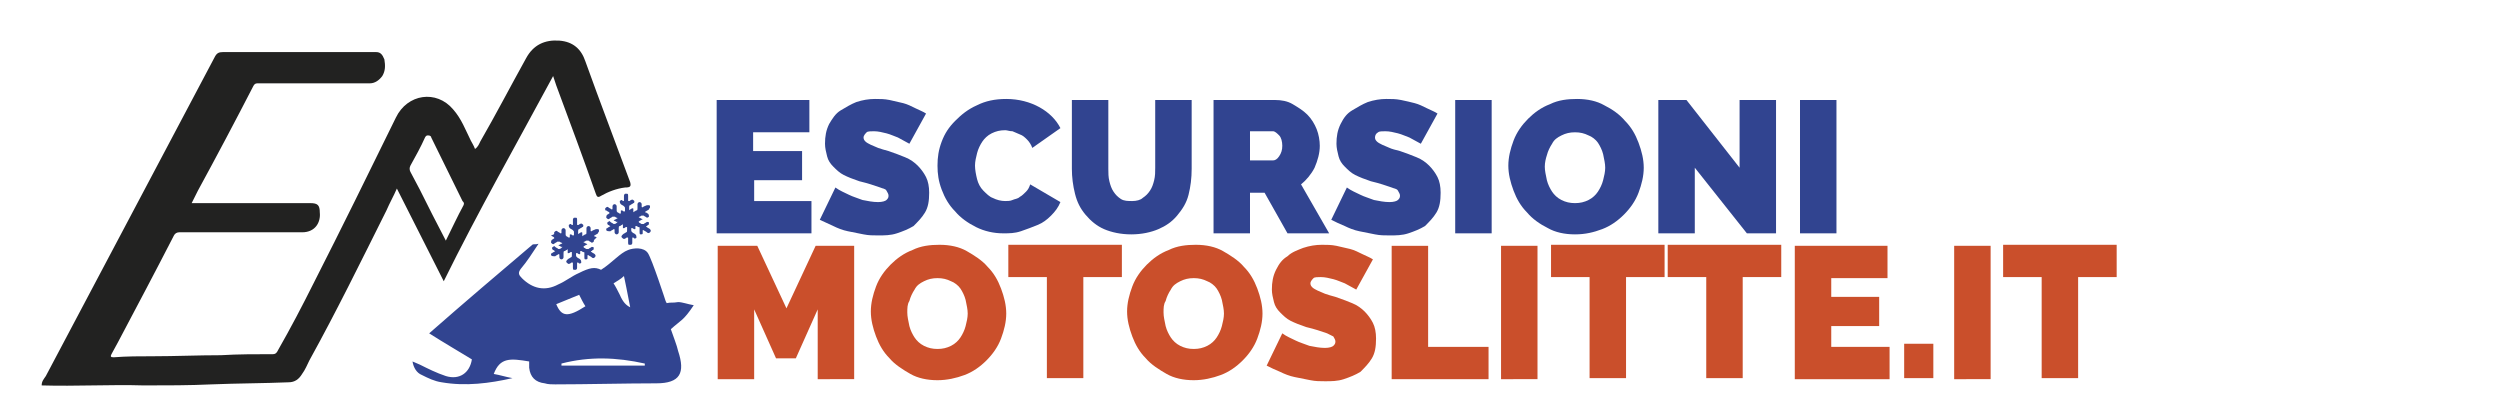 <?xml version="1.0" encoding="utf-8"?>
<!-- Generator: Adobe Illustrator 21.1.0, SVG Export Plug-In . SVG Version: 6.00 Build 0)  -->
<svg version="1.1" id="Livello_1" xmlns="http://www.w3.org/2000/svg" xmlns:xlink="http://www.w3.org/1999/xlink" x="0px" y="0px"
	 viewBox="0 0 240 40" style="enable-background:new 0 0 240 40;" xml:space="preserve">
<style type="text/css">
	.st0{fill:#314490;}
	.st1{display:none;fill:#3C4A95;}
	.st2{fill:#222221;}
	.st3{fill:none;}
	.st4{fill:#CA4F2B;}
</style>
<g id="Moto">
	<g>
		<path class="st0" d="M40.5,36c0.6,0.3,1.2,0.6,1.9,0.7c2.3,0.4,4.6,0.1,6.8-0.4c-0.6-0.1-1.2-0.3-1.8-0.4c0.6-1.6,1.6-1.5,3.4-1.2
			c0,0.2,0,0.4,0,0.6c0.1,0.9,0.6,1.4,1.5,1.5c0.3,0.1,0.7,0.1,1,0.1c2.9,0,6.8-0.1,9.7-0.1c2.3,0,2.8-1,2.1-3.1
			c-0.1-0.5-0.5-1.5-0.7-2.1c1-0.9,1.2-0.8,2.2-2.3c-0.6-0.1-1.1-0.3-1.5-0.3c-0.6,0.1-0.6,0-1.1,0.1l-0.1-0.2c0,0-1.3-4-1.7-4.6
			c-0.4-0.6-1.4-0.5-1.9-0.3c-0.8,0.3-1.5,1.2-2.6,1.9c-0.6-0.3-1.1-0.2-2.1,0.3c-0.7,0.3-1.3,0.8-2,1.1c-1.3,0.7-2.5,0.4-3.5-0.6
			c-0.3-0.3-0.4-0.5-0.1-0.9c0.6-0.7,1.1-1.5,1.7-2.4c-0.3,0.1-0.5,0-0.6,0.1c-3.3,2.8-6.6,5.6-9.9,8.5c1.4,0.9,2.8,1.7,4.1,2.5
			c-0.2,1.3-1.2,2-2.5,1.6c-0.9-0.3-1.7-0.7-2.5-1.1c-0.2-0.1-0.5-0.2-0.7-0.3C39.7,35.3,40,35.8,40.5,36z M59.9,26.5
			c0,0,0.4,1.9,0.6,3c-0.4-0.2-0.7-0.5-1-1.2c-0.2-0.4-0.4-0.8-0.6-1.1C59.2,27,59.6,26.8,59.9,26.5z M53.9,34.9
			c2.7-0.7,5.3-0.6,8,0c0,0.1,0,0.1,0,0.2c-2.7,0-5.4,0-8,0C53.9,35,53.9,34.9,53.9,34.9z M53.4,29.2c0.7-0.3,1.5-0.6,2.2-0.9
			c0.2,0.4,0.4,0.8,0.6,1.1C54.5,30.5,53.9,30.4,53.4,29.2z"/>
		<path class="st1" d="M55.1,25.3c-1.1,0-1.9-0.8-1.9-1.9c0-1.1,0.8-2,2-2c1,0,2,0.8,2,1.8C57.2,24.4,56.3,25.3,55.1,25.3z"/>
		<path class="st1" d="M60.1,23.2c-1.1,0-1.9-0.8-1.9-1.9c0-1.1,0.8-2,2-2c1,0,2,0.8,2,1.8C62.2,22.4,61.3,23.2,60.1,23.2z"/>
		<g>
			<path class="st0" d="M58.1,20.1c0,0,0-0.1,0-0.1c0,0,0,0,0,0c0.1-0.1,0.2-0.2,0.3-0.1c0.1,0.1,0.2,0.1,0.3,0.2
				c0.1,0,0.1,0,0.1-0.1c0-0.1,0-0.1,0-0.2c0-0.1,0.1-0.2,0.2-0.2c0.1,0,0.2,0.1,0.2,0.2c0,0.1,0,0.2,0,0.4c0,0.1,0,0.1,0.1,0.2
				c0.1,0,0.1,0.1,0.2,0.1c0.1,0,0.1,0,0.1,0c0-0.1,0-0.1,0-0.2c0-0.1,0-0.1,0.1-0.1c0.1,0,0.1,0.1,0.2,0.1c0.1,0,0.1,0,0.1-0.1
				c0-0.1,0-0.1,0-0.2c0-0.1,0-0.1-0.1-0.2c-0.1-0.1-0.2-0.1-0.3-0.2c-0.1-0.1-0.1-0.2-0.1-0.3c0.1-0.1,0.2-0.1,0.2-0.1
				c0,0,0.1,0.1,0.1,0.1c0.1,0,0.1,0,0.1-0.1c0-0.1,0-0.3,0-0.4c0-0.1,0-0.1,0.1-0.2c0,0,0,0,0.1,0c0,0,0,0,0.1,0c0,0,0,0,0,0
				c0.1,0,0.1,0.1,0.1,0.2c0,0.1,0,0.2,0,0.4c0,0.1,0,0.1,0.1,0.1c0.1,0,0.1-0.1,0.2-0.1c0.1-0.1,0.2,0,0.3,0.1c0,0.1,0,0.2-0.1,0.2
				c-0.1,0.1-0.2,0.1-0.3,0.2c-0.1,0-0.1,0.1-0.1,0.2c0,0.1,0,0.1,0,0.2c0,0.1,0,0.1,0.1,0c0.1,0,0.1-0.1,0.2-0.1
				c0.1,0,0.1,0,0.1,0.1c0,0.1,0,0.2,0,0.2c0,0.1,0,0.1,0.1,0c0.1,0,0.1-0.1,0.2-0.1c0.1,0,0.1-0.1,0.1-0.2c0-0.1,0-0.3,0-0.4
				c0-0.1,0.1-0.2,0.2-0.2c0.1,0,0.2,0.1,0.2,0.2c0,0.1,0,0.1,0,0.2c0,0.1,0,0.1,0.1,0.1c0.1-0.1,0.2-0.1,0.4-0.2c0.1,0,0.1,0,0.2,0
				c0.1,0,0.1,0.1,0.1,0.1c0,0,0,0.1,0,0.1c0,0.1-0.1,0.1-0.1,0.2c-0.1,0.1-0.2,0.1-0.3,0.2c-0.1,0-0.1,0.1,0,0.1
				c0.1,0,0.1,0.1,0.2,0.1c0.1,0.1,0.1,0.2,0.1,0.3c-0.1,0.1-0.2,0.1-0.2,0.1c-0.1-0.1-0.2-0.1-0.3-0.2c-0.1,0-0.1,0-0.2,0
				c-0.1,0-0.1,0.1-0.2,0.1c-0.1,0-0.1,0.1,0,0.1c0.1,0,0.1,0.1,0.2,0.1c0.1,0,0.1,0.1,0,0.1c-0.1,0-0.1,0.1-0.2,0.1
				c0,0,0,0-0.1,0.1c0,0,0,0,0.1,0.1c0.1,0,0.1,0.1,0.2,0.1c0.1,0,0.1,0,0.2,0c0.1-0.1,0.2-0.1,0.3-0.2c0,0,0,0,0,0
				c0.1,0,0.2,0,0.2,0.1c0,0.1,0,0.2-0.1,0.2c0,0-0.1,0.1-0.1,0.1c-0.1,0-0.1,0.1,0,0.1c0.1,0.1,0.2,0.1,0.3,0.2
				c0.1,0.1,0.1,0.2,0,0.3c-0.1,0.1-0.2,0.1-0.3,0c-0.1-0.1-0.2-0.1-0.3-0.2c0,0-0.1,0-0.1,0c0,0.1,0,0.1,0,0.2c0,0,0,0,0,0.1
				c0,0.1-0.1,0.1-0.2,0.1c-0.1,0-0.1-0.1-0.1-0.2c0-0.1,0-0.3,0-0.4c0-0.1,0-0.1-0.1-0.1c-0.1,0-0.1-0.1-0.2-0.1
				c-0.1,0-0.1,0-0.1,0c0,0.1,0,0.1,0,0.2c0,0.1,0,0.1-0.1,0.1c-0.1,0-0.1-0.1-0.2-0.1c-0.1,0-0.1,0-0.1,0c0,0.1,0,0.1,0,0.2
				c0,0.1,0,0.1,0.1,0.2c0.1,0.1,0.2,0.1,0.3,0.2c0.1,0.1,0.1,0.2,0.1,0.3c0,0.1-0.2,0.1-0.2,0.1c0,0-0.1-0.1-0.1-0.1
				c-0.1,0-0.1,0-0.1,0.1c0,0.1,0,0.3,0,0.4c0,0.1,0,0.1-0.1,0.2c0,0,0,0-0.1,0c0,0,0,0-0.1,0c0,0,0,0,0,0c-0.1,0-0.1-0.1-0.1-0.2
				c0-0.1,0-0.3,0-0.4c0-0.1,0-0.1-0.1-0.1c-0.1,0-0.1,0.1-0.2,0.1c-0.1,0.1-0.2,0-0.3-0.1c-0.1-0.1,0-0.2,0.1-0.3
				c0.1-0.1,0.2-0.1,0.3-0.2c0.1,0,0.1-0.1,0.1-0.2c0-0.1,0-0.1,0-0.2c0,0,0,0,0-0.1c0,0,0,0-0.1,0c-0.1,0-0.1,0.1-0.2,0.1
				c0,0,0,0-0.1,0c0,0,0,0,0-0.1c0-0.1,0-0.1,0-0.2c0-0.1,0-0.1-0.1,0c-0.1,0-0.1,0.1-0.2,0.1c-0.1,0-0.1,0.1-0.1,0.2
				c0,0.1,0,0.2,0,0.4c0,0.1-0.1,0.2-0.2,0.2c-0.1,0-0.2-0.1-0.2-0.2c0-0.1,0-0.1,0-0.2c0-0.1,0-0.1-0.1-0.1
				c-0.1,0.1-0.2,0.1-0.3,0.2c0,0,0,0-0.1,0c-0.1,0-0.2,0-0.3-0.1c0,0,0-0.1,0-0.1c0-0.1,0.1-0.1,0.1-0.1c0.1-0.1,0.2-0.1,0.3-0.2
				c0,0,0,0,0,0c0,0,0,0,0,0c-0.1,0-0.1-0.1-0.2-0.1c0,0-0.1-0.1-0.1-0.1c0-0.1,0-0.2,0.1-0.2c0.1-0.1,0.1-0.1,0.2,0
				c0.1,0.1,0.2,0.1,0.3,0.2c0,0,0.1,0,0.1,0c0.1,0,0.2-0.1,0.3-0.2c0,0,0,0-0.1,0c-0.1,0-0.1-0.1-0.2-0.1c-0.1,0-0.1-0.1,0-0.1
				c0.1,0,0.1-0.1,0.2-0.1c0.1,0,0.1-0.1,0-0.1c-0.1,0-0.1-0.1-0.2-0.1c-0.1,0-0.1,0-0.2,0c-0.1,0.1-0.2,0.1-0.3,0.2
				c-0.1,0.1-0.2,0-0.3-0.1c0-0.1,0-0.2,0.1-0.3c0.1,0,0.1-0.1,0.2-0.1c0,0,0,0,0,0c0,0,0,0,0-0.1c-0.1-0.1-0.2-0.1-0.3-0.2
				C58.1,20.2,58.1,20.2,58.1,20.1z"/>
		</g>
		<g>
			<path class="st0" d="M53.2,22.4c0,0,0-0.1,0-0.1c0,0,0,0,0,0c0.1-0.1,0.2-0.2,0.3-0.1c0.1,0.1,0.2,0.1,0.3,0.2
				c0.1,0,0.1,0,0.1-0.1c0-0.1,0-0.1,0-0.2c0-0.1,0.1-0.2,0.2-0.2c0.1,0,0.2,0.1,0.2,0.2c0,0.1,0,0.2,0,0.4c0,0.1,0,0.1,0.1,0.2
				c0.1,0,0.1,0.1,0.2,0.1c0.1,0,0.1,0,0.1,0c0-0.1,0-0.1,0-0.2c0-0.1,0-0.1,0.1-0.1c0.1,0,0.1,0.1,0.2,0.1c0.1,0,0.1,0,0.1-0.1
				c0-0.1,0-0.1,0-0.2c0-0.1,0-0.1-0.1-0.2c-0.1-0.1-0.2-0.1-0.3-0.2c-0.1-0.1-0.1-0.2-0.1-0.3c0.1-0.1,0.2-0.1,0.2-0.1
				c0,0,0.1,0.1,0.1,0.1c0.1,0,0.1,0,0.1-0.1c0-0.1,0-0.3,0-0.4c0-0.1,0-0.1,0.1-0.2c0,0,0,0,0.1,0c0,0,0,0,0.1,0c0,0,0,0,0,0
				c0.1,0,0.1,0.1,0.1,0.2c0,0.1,0,0.2,0,0.4c0,0.1,0,0.1,0.1,0.1c0.1,0,0.1-0.1,0.2-0.1c0.1-0.1,0.2,0,0.3,0.1c0,0.1,0,0.2-0.1,0.2
				c-0.1,0.1-0.2,0.1-0.3,0.2c-0.1,0-0.1,0.1-0.1,0.2c0,0.1,0,0.1,0,0.2c0,0.1,0,0.1,0.1,0c0.1,0,0.1-0.1,0.2-0.1
				c0.1,0,0.1,0,0.1,0.1c0,0.1,0,0.2,0,0.2c0,0.1,0,0.1,0.1,0c0.1,0,0.1-0.1,0.2-0.1c0.1,0,0.1-0.1,0.1-0.2c0-0.1,0-0.3,0-0.4
				c0-0.1,0.1-0.2,0.2-0.2c0.1,0,0.2,0.1,0.2,0.2c0,0.1,0,0.1,0,0.2c0,0.1,0,0.1,0.1,0.1c0.1-0.1,0.2-0.1,0.4-0.2c0.1,0,0.1,0,0.2,0
				c0.1,0,0.1,0.1,0.1,0.1c0,0,0,0.1,0,0.1c0,0.1-0.1,0.1-0.1,0.2c-0.1,0.1-0.2,0.1-0.3,0.2c-0.1,0-0.1,0.1,0,0.1
				c0.1,0,0.1,0.1,0.2,0.1C57,23,57,23.1,57,23.2c-0.1,0.1-0.2,0.1-0.2,0.1c-0.1-0.1-0.2-0.1-0.3-0.2c-0.1,0-0.1,0-0.2,0
				c-0.1,0-0.1,0.1-0.2,0.1c-0.1,0-0.1,0.1,0,0.1c0.1,0,0.1,0.1,0.2,0.1c0.1,0,0.1,0.1,0,0.1c-0.1,0-0.1,0.1-0.2,0.1
				c0,0,0,0-0.1,0.1c0,0,0,0,0.1,0.1c0.1,0,0.1,0.1,0.2,0.1c0.1,0,0.1,0,0.2,0c0.1-0.1,0.2-0.1,0.3-0.2c0,0,0,0,0,0
				c0.1,0,0.2,0,0.2,0.1c0,0.1,0,0.2-0.1,0.2c0,0-0.1,0.1-0.1,0.1c-0.1,0-0.1,0.1,0,0.1c0.1,0.1,0.2,0.1,0.3,0.2
				c0.1,0.1,0.1,0.2,0,0.3c-0.1,0.1-0.2,0.1-0.3,0c-0.1-0.1-0.2-0.1-0.3-0.2c0,0-0.1,0-0.1,0c0,0.1,0,0.1,0,0.2c0,0,0,0,0,0.1
				c0,0.1-0.1,0.1-0.2,0.1c-0.1,0-0.1-0.1-0.1-0.2c0-0.1,0-0.3,0-0.4c0-0.1,0-0.1-0.1-0.1c-0.1,0-0.1-0.1-0.2-0.1
				c-0.1,0-0.1,0-0.1,0c0,0.1,0,0.1,0,0.2c0,0.1,0,0.1-0.1,0.1c-0.1,0-0.1-0.1-0.2-0.1c-0.1,0-0.1,0-0.1,0c0,0.1,0,0.1,0,0.2
				c0,0.1,0,0.1,0.1,0.2c0.1,0.1,0.2,0.1,0.3,0.2c0.1,0.1,0.1,0.2,0.1,0.3c0,0.1-0.2,0.1-0.2,0.1c0,0-0.1-0.1-0.1-0.1
				c-0.1,0-0.1,0-0.1,0.1c0,0.1,0,0.3,0,0.4c0,0.1,0,0.1-0.1,0.2c0,0,0,0-0.1,0c0,0,0,0-0.1,0c0,0,0,0,0,0c-0.1,0-0.1-0.1-0.1-0.2
				c0-0.1,0-0.3,0-0.4c0-0.1,0-0.1-0.1-0.1c-0.1,0-0.1,0.1-0.2,0.1c-0.1,0.1-0.2,0-0.3-0.1c-0.1-0.1,0-0.2,0.1-0.3
				c0.1-0.1,0.2-0.1,0.3-0.2c0.1,0,0.1-0.1,0.1-0.2c0-0.1,0-0.1,0-0.2c0,0,0,0,0-0.1c0,0,0,0-0.1,0c-0.1,0-0.1,0.1-0.2,0.1
				c0,0,0,0-0.1,0c0,0,0,0,0-0.1c0-0.1,0-0.1,0-0.2c0-0.1,0-0.1-0.1,0c-0.1,0-0.1,0.1-0.2,0.1c-0.1,0-0.1,0.1-0.1,0.2
				c0,0.1,0,0.2,0,0.4c0,0.1-0.1,0.2-0.2,0.2c-0.1,0-0.2-0.1-0.2-0.2c0-0.1,0-0.1,0-0.2c0-0.1,0-0.1-0.1-0.1
				c-0.1,0.1-0.2,0.1-0.3,0.2c0,0,0,0-0.1,0c-0.1,0-0.2,0-0.3-0.1c0,0,0-0.1,0-0.1c0-0.1,0.1-0.1,0.1-0.1c0.1-0.1,0.2-0.1,0.3-0.2
				c0,0,0,0,0,0c0,0,0,0,0,0c-0.1,0-0.1-0.1-0.2-0.1c0,0-0.1-0.1-0.1-0.1c0-0.1,0-0.2,0.1-0.2c0.1-0.1,0.1-0.1,0.2,0
				c0.1,0.1,0.2,0.1,0.3,0.2c0,0,0.1,0,0.1,0c0.1,0,0.2-0.1,0.3-0.2c0,0,0,0-0.1,0c-0.1,0-0.1-0.1-0.2-0.1c-0.1,0-0.1-0.1,0-0.1
				c0.1,0,0.1-0.1,0.2-0.1c0.1,0,0.1-0.1,0-0.1c-0.1,0-0.1-0.1-0.2-0.1c-0.1,0-0.1,0-0.2,0c-0.1,0.1-0.2,0.1-0.3,0.2
				c-0.1,0.1-0.2,0-0.3-0.1c0-0.1,0-0.2,0.1-0.3c0.1,0,0.1-0.1,0.2-0.1c0,0,0,0,0,0c0,0,0,0,0-0.1c-0.1-0.1-0.2-0.1-0.3-0.2
				C53.2,22.5,53.2,22.5,53.2,22.4z"/>
		</g>
	</g>
	<path class="st2" d="M60.5,17.5c-1.4-3.8-2.9-7.7-4.3-11.6c-0.4-1.2-1.2-1.9-2.5-2c-1.4-0.1-2.5,0.4-3.2,1.7
		c-1.5,2.7-2.9,5.4-4.4,8c-0.1,0.2-0.2,0.5-0.5,0.7c-0.1-0.3-0.3-0.6-0.4-0.8c-0.5-1-0.9-2.1-1.7-3C41.9,8.6,39.1,9,38,11.3
		c-2.6,5.3-5.2,10.6-7.9,15.9c-1.1,2.2-2.2,4.3-3.4,6.4c-0.1,0.2-0.2,0.4-0.5,0.4c-1.7,0-3.3,0-5,0.1c-2.2,0-4.4,0.1-6.5,0.1
		c-1.3,0-2.5,0-3.8,0.1c-0.3,0-0.3-0.1-0.2-0.3c0.2-0.4,0.4-0.7,0.6-1.1c1.8-3.4,3.6-6.8,5.4-10.3c0.1-0.2,0.3-0.3,0.5-0.3
		c1,0,2.1,0,3.1,0c2.9,0,5.8,0,8.7,0c1.3,0,1.8-1,1.7-1.9c0-0.7-0.2-0.9-0.9-0.9c-3.8,0-7.6,0-11.4,0c0.2-0.4,0.4-0.8,0.6-1.2
		c1.8-3.3,3.6-6.7,5.3-10c0.1-0.2,0.2-0.3,0.4-0.3c1.2,0,2.3,0,3.5,0c2.4,0,4.9,0,7.3,0c0.5,0,0.9-0.3,1.2-0.7
		c0.3-0.5,0.3-1,0.2-1.6C36.7,5.2,36.5,5,36.1,5c-4.9,0-9.8,0-14.7,0c-0.4,0-0.6,0.1-0.8,0.5C15.2,15.7,9.8,25.9,4.4,36.1
		C4.2,36.4,4,36.6,4,37c3.3,0.1,6.6-0.1,9.8,0c2.2,0,4.4,0,6.5-0.1c2.5-0.1,5-0.1,7.4-0.2c0.6,0,1-0.3,1.3-0.8
		c0.3-0.4,0.5-0.9,0.7-1.3c2.6-4.7,5-9.6,7.4-14.4c0.3-0.7,0.7-1.4,1-2.1c1.5,3,3,5.9,4.5,8.9c3.3-6.7,7-13.2,10.5-19.7
		c0.1,0.3,0.2,0.6,0.3,0.9c1.3,3.5,2.6,7,3.8,10.4c0.1,0.3,0.2,0.4,0.5,0.2c0.7-0.4,1.5-0.7,2.3-0.8C60.5,18,60.6,17.9,60.5,17.5z
		 M44.5,19.7c-0.6,1.1-1.1,2.2-1.7,3.4c-0.9-1.7-1.7-3.3-2.5-4.9c-0.3-0.6-0.6-1.1-0.9-1.7c-0.1-0.2-0.1-0.4,0-0.6
		c0.5-0.9,1-1.8,1.4-2.7c0.1-0.2,0.2-0.2,0.3-0.2c0.2,0,0.3,0.1,0.3,0.2c1,2,2,4.1,3,6.1C44.5,19.4,44.6,19.5,44.5,19.7z"/>
</g>
<g>
	<rect x="67.7" y="9.2" class="st3" width="137.3" height="29.1"/>
	<path class="st0" d="M77.9,19.3v3.1h-9.1V9.6h8.9v3.1h-5.4v1.8H77v2.8h-4.6v2H77.9z"/>
	<path class="st0" d="M87.3,13.8c-0.4-0.2-0.7-0.4-1.1-0.6c-0.3-0.1-0.7-0.3-1.1-0.4s-0.8-0.2-1.2-0.2c-0.3,0-0.6,0-0.7,0.1
		s-0.3,0.3-0.3,0.5c0,0.2,0.1,0.3,0.2,0.4c0.1,0.1,0.3,0.2,0.5,0.3c0.2,0.1,0.5,0.2,0.7,0.3c0.3,0.1,0.6,0.2,1,0.3
		c0.6,0.2,1.1,0.4,1.6,0.6c0.5,0.2,0.9,0.5,1.2,0.8s0.6,0.7,0.8,1.1c0.2,0.4,0.3,0.9,0.3,1.5c0,0.8-0.1,1.4-0.4,1.9
		c-0.3,0.5-0.7,0.9-1.1,1.3c-0.5,0.3-1,0.5-1.6,0.7s-1.2,0.2-1.8,0.2c-0.5,0-0.9,0-1.4-0.1c-0.5-0.1-1-0.2-1.5-0.3
		c-0.5-0.1-1-0.3-1.4-0.5c-0.4-0.2-0.9-0.4-1.3-0.6l1.5-3.1c0.4,0.3,0.9,0.5,1.3,0.7c0.4,0.2,0.8,0.3,1.3,0.5c0.5,0.1,1,0.2,1.5,0.2
		c0.4,0,0.7-0.1,0.8-0.2c0.1-0.1,0.2-0.2,0.2-0.4c0-0.2-0.1-0.3-0.2-0.5s-0.4-0.2-0.6-0.3c-0.3-0.1-0.6-0.2-0.9-0.3
		c-0.3-0.1-0.7-0.2-1.1-0.3c-0.6-0.2-1.1-0.4-1.5-0.6c-0.4-0.2-0.7-0.5-1-0.8c-0.3-0.3-0.5-0.6-0.6-1c-0.1-0.4-0.2-0.8-0.2-1.2
		c0-0.7,0.1-1.3,0.4-1.9c0.3-0.5,0.6-1,1.1-1.3s1-0.6,1.5-0.8c0.6-0.2,1.2-0.3,1.8-0.3c0.5,0,0.9,0,1.4,0.1c0.4,0.1,0.9,0.2,1.3,0.3
		c0.4,0.1,0.8,0.3,1.2,0.5s0.7,0.3,1,0.5L87.3,13.8z"/>
	<path class="st0" d="M90,15.9c0-0.8,0.1-1.5,0.4-2.3s0.7-1.4,1.3-2c0.6-0.6,1.2-1.1,2.1-1.5c0.8-0.4,1.7-0.6,2.8-0.6
		c1.2,0,2.3,0.3,3.2,0.8c0.9,0.5,1.6,1.2,2,2l-2.7,1.9c-0.1-0.3-0.3-0.6-0.5-0.8c-0.2-0.2-0.4-0.4-0.7-0.5c-0.2-0.1-0.5-0.2-0.7-0.3
		c-0.3,0-0.5-0.1-0.7-0.1c-0.5,0-0.9,0.1-1.3,0.3c-0.4,0.2-0.7,0.5-0.9,0.8c-0.2,0.3-0.4,0.7-0.5,1.1s-0.2,0.8-0.2,1.2
		c0,0.4,0.1,0.9,0.2,1.3c0.1,0.4,0.3,0.8,0.6,1.1c0.3,0.3,0.6,0.6,0.9,0.7c0.4,0.2,0.8,0.3,1.2,0.3c0.2,0,0.5,0,0.7-0.1
		s0.5-0.1,0.7-0.3c0.2-0.1,0.4-0.3,0.6-0.5c0.2-0.2,0.3-0.4,0.4-0.7l2.9,1.7c-0.2,0.5-0.5,0.9-0.9,1.3c-0.4,0.4-0.8,0.7-1.3,0.9
		s-1,0.4-1.6,0.6s-1.1,0.2-1.7,0.2c-0.9,0-1.8-0.2-2.6-0.6c-0.8-0.4-1.5-0.9-2-1.5c-0.6-0.6-1-1.3-1.3-2.1S90,16.7,90,15.9z"/>
	<path class="st0" d="M108.7,19.3c0.4,0,0.8-0.1,1-0.3c0.3-0.2,0.5-0.4,0.7-0.7c0.2-0.3,0.3-0.6,0.4-1s0.1-0.8,0.1-1.2V9.6h3.5v6.6
		c0,0.9-0.1,1.7-0.3,2.5c-0.2,0.8-0.6,1.4-1.1,2c-0.5,0.6-1.1,1-1.8,1.3c-0.7,0.3-1.6,0.5-2.6,0.5c-1,0-1.9-0.2-2.6-0.5
		c-0.7-0.3-1.3-0.8-1.8-1.4c-0.5-0.6-0.8-1.2-1-2c-0.2-0.8-0.3-1.6-0.3-2.4V9.6h3.5v6.6c0,0.4,0,0.8,0.1,1.2c0.1,0.4,0.2,0.7,0.4,1
		c0.2,0.3,0.4,0.5,0.7,0.7C107.9,19.3,108.3,19.3,108.7,19.3z"/>
	<path class="st0" d="M116.5,22.4V9.6h5.9c0.6,0,1.2,0.1,1.7,0.4c0.5,0.3,1,0.6,1.4,1c0.4,0.4,0.7,0.9,0.9,1.4
		c0.2,0.5,0.3,1.1,0.3,1.6c0,0.7-0.2,1.4-0.5,2.1c-0.3,0.6-0.8,1.2-1.3,1.6l2.7,4.7h-4l-2.2-3.9H120v3.9H116.5z M120,15.4h2.2
		c0.2,0,0.4-0.1,0.6-0.4s0.3-0.6,0.3-1c0-0.4-0.1-0.8-0.3-1c-0.2-0.2-0.4-0.4-0.6-0.4H120V15.4z"/>
	<path class="st0" d="M136.4,13.8c-0.4-0.2-0.7-0.4-1.1-0.6c-0.3-0.1-0.7-0.3-1.1-0.4c-0.4-0.1-0.8-0.2-1.2-0.2
		c-0.3,0-0.6,0-0.7,0.1c-0.2,0.1-0.3,0.3-0.3,0.5c0,0.2,0.1,0.3,0.2,0.4c0.1,0.1,0.3,0.2,0.5,0.3c0.2,0.1,0.5,0.2,0.7,0.3
		s0.6,0.2,1,0.3c0.6,0.2,1.1,0.4,1.6,0.6c0.5,0.2,0.9,0.5,1.2,0.8s0.6,0.7,0.8,1.1s0.3,0.9,0.3,1.5c0,0.8-0.1,1.4-0.4,1.9
		c-0.3,0.5-0.7,0.9-1.1,1.3c-0.5,0.3-1,0.5-1.6,0.7s-1.2,0.2-1.8,0.2c-0.5,0-0.9,0-1.4-0.1c-0.5-0.1-1-0.2-1.5-0.3
		c-0.5-0.1-1-0.3-1.4-0.5c-0.5-0.2-0.9-0.4-1.3-0.6l1.5-3.1c0.4,0.3,0.9,0.5,1.3,0.7c0.4,0.2,0.8,0.3,1.3,0.5c0.5,0.1,1,0.2,1.5,0.2
		c0.4,0,0.7-0.1,0.8-0.2c0.1-0.1,0.2-0.2,0.2-0.4c0-0.2-0.1-0.3-0.2-0.5s-0.4-0.2-0.6-0.3c-0.3-0.1-0.6-0.2-0.9-0.3
		c-0.3-0.1-0.7-0.2-1.1-0.3c-0.6-0.2-1.1-0.4-1.5-0.6c-0.4-0.2-0.7-0.5-1-0.8c-0.3-0.3-0.5-0.6-0.6-1c-0.1-0.4-0.2-0.8-0.2-1.2
		c0-0.7,0.1-1.3,0.4-1.9s0.6-1,1.1-1.3s1-0.6,1.5-0.8c0.6-0.2,1.2-0.3,1.8-0.3c0.5,0,0.9,0,1.4,0.1s0.9,0.2,1.3,0.3
		c0.4,0.1,0.8,0.3,1.2,0.5c0.4,0.2,0.7,0.3,1,0.5L136.4,13.8z"/>
	<path class="st0" d="M139.7,22.4V9.6h3.5v12.8H139.7z"/>
	<path class="st0" d="M151.2,22.5c-1,0-1.9-0.2-2.6-0.6c-0.8-0.4-1.5-0.9-2-1.5c-0.6-0.6-1-1.3-1.3-2.1s-0.5-1.6-0.5-2.4
		c0-0.8,0.2-1.6,0.5-2.4c0.3-0.8,0.8-1.5,1.4-2.1c0.6-0.6,1.3-1.1,2.1-1.4c0.8-0.4,1.7-0.5,2.6-0.5c1,0,1.9,0.2,2.6,0.6
		c0.8,0.4,1.5,0.9,2,1.5c0.6,0.6,1,1.3,1.3,2.1c0.3,0.8,0.5,1.6,0.5,2.4c0,0.8-0.2,1.6-0.5,2.4c-0.3,0.8-0.8,1.5-1.4,2.1
		c-0.6,0.6-1.3,1.1-2.1,1.4C153,22.3,152.2,22.5,151.2,22.5z M148.3,16c0,0.4,0.1,0.8,0.2,1.3c0.1,0.4,0.3,0.8,0.5,1.1
		c0.2,0.3,0.5,0.6,0.9,0.8c0.4,0.2,0.8,0.3,1.3,0.3s0.9-0.1,1.3-0.3c0.4-0.2,0.7-0.5,0.9-0.8c0.2-0.3,0.4-0.7,0.5-1.1
		c0.1-0.4,0.2-0.8,0.2-1.2c0-0.4-0.1-0.8-0.2-1.3c-0.1-0.4-0.3-0.8-0.5-1.1c-0.2-0.3-0.6-0.6-0.9-0.7c-0.4-0.2-0.8-0.3-1.3-0.3
		c-0.5,0-0.9,0.1-1.3,0.3c-0.4,0.2-0.7,0.4-0.9,0.8c-0.2,0.3-0.4,0.7-0.5,1.1C148.4,15.2,148.3,15.6,148.3,16z"/>
	<path class="st0" d="M162.7,16.1v6.3h-3.5V9.6h2.7l5.1,6.5V9.6h3.5v12.8h-2.8L162.7,16.1z"/>
	<path class="st0" d="M172.8,22.4V9.6h3.5v12.8H172.8z"/>
	<path class="st4" d="M78.5,36.4v-6.7l-2.1,4.7h-1.9l-2.1-4.7v6.7h-3.5V23.6h3.8l2.8,6l2.8-6H82v12.8H78.5z"/>
	<path class="st4" d="M90,36.5c-1,0-1.9-0.2-2.6-0.6s-1.5-0.9-2-1.5c-0.6-0.6-1-1.3-1.3-2.1s-0.5-1.6-0.5-2.4c0-0.8,0.2-1.6,0.5-2.4
		c0.3-0.8,0.8-1.5,1.4-2.1c0.6-0.6,1.3-1.1,2.1-1.4c0.8-0.4,1.7-0.5,2.6-0.5c1,0,1.9,0.2,2.6,0.6s1.5,0.9,2,1.5
		c0.6,0.6,1,1.3,1.3,2.1c0.3,0.8,0.5,1.6,0.5,2.4c0,0.8-0.2,1.6-0.5,2.4c-0.3,0.8-0.8,1.5-1.4,2.1c-0.6,0.6-1.3,1.1-2.1,1.4
		C91.8,36.3,90.9,36.5,90,36.5z M87.1,30c0,0.4,0.1,0.8,0.2,1.3c0.1,0.4,0.3,0.8,0.5,1.1c0.2,0.3,0.5,0.6,0.9,0.8
		c0.4,0.2,0.8,0.3,1.3,0.3s0.9-0.1,1.3-0.3c0.4-0.2,0.7-0.5,0.9-0.8c0.2-0.3,0.4-0.7,0.5-1.1c0.1-0.4,0.2-0.8,0.2-1.2
		c0-0.4-0.1-0.8-0.2-1.3c-0.1-0.4-0.3-0.8-0.5-1.1c-0.2-0.3-0.6-0.6-0.9-0.7c-0.4-0.2-0.8-0.3-1.3-0.3c-0.5,0-0.9,0.1-1.3,0.3
		c-0.4,0.2-0.7,0.4-0.9,0.8c-0.2,0.3-0.4,0.7-0.5,1.1C87.1,29.2,87.1,29.6,87.1,30z"/>
	<path class="st4" d="M107.7,26.6h-3.7v9.7h-3.5v-9.7h-3.7v-3.1h10.9V26.6z"/>
	<path class="st4" d="M114.6,36.5c-1,0-1.9-0.2-2.6-0.6s-1.5-0.9-2-1.5c-0.6-0.6-1-1.3-1.3-2.1s-0.5-1.6-0.5-2.4
		c0-0.8,0.2-1.6,0.5-2.4c0.3-0.8,0.8-1.5,1.4-2.1c0.6-0.6,1.3-1.1,2.1-1.4c0.8-0.4,1.7-0.5,2.6-0.5c1,0,1.9,0.2,2.6,0.6
		s1.5,0.9,2,1.5c0.6,0.6,1,1.3,1.3,2.1c0.3,0.8,0.5,1.6,0.5,2.4c0,0.8-0.2,1.6-0.5,2.4c-0.3,0.8-0.8,1.5-1.4,2.1
		c-0.6,0.6-1.3,1.1-2.1,1.4C116.4,36.3,115.5,36.5,114.6,36.5z M111.7,30c0,0.4,0.1,0.8,0.2,1.3c0.1,0.4,0.3,0.8,0.5,1.1
		c0.2,0.3,0.5,0.6,0.9,0.8c0.4,0.2,0.8,0.3,1.3,0.3s0.9-0.1,1.3-0.3c0.4-0.2,0.7-0.5,0.9-0.8c0.2-0.3,0.4-0.7,0.5-1.1
		c0.1-0.4,0.2-0.8,0.2-1.2c0-0.4-0.1-0.8-0.2-1.3c-0.1-0.4-0.3-0.8-0.5-1.1c-0.2-0.3-0.6-0.6-0.9-0.7c-0.4-0.2-0.8-0.3-1.3-0.3
		c-0.5,0-0.9,0.1-1.3,0.3c-0.4,0.2-0.7,0.4-0.9,0.8c-0.2,0.3-0.4,0.7-0.5,1.1C111.7,29.2,111.7,29.6,111.7,30z"/>
	<path class="st4" d="M130.2,27.8c-0.4-0.2-0.7-0.4-1.1-0.6c-0.3-0.1-0.7-0.3-1.1-0.4s-0.8-0.2-1.2-0.2c-0.3,0-0.6,0-0.7,0.1
		s-0.3,0.3-0.3,0.5c0,0.2,0.1,0.3,0.2,0.4c0.1,0.1,0.3,0.2,0.5,0.3c0.2,0.1,0.5,0.2,0.7,0.3c0.3,0.1,0.6,0.2,1,0.3
		c0.6,0.2,1.1,0.4,1.6,0.6c0.5,0.2,0.9,0.5,1.2,0.8s0.6,0.7,0.8,1.1s0.3,0.9,0.3,1.5c0,0.8-0.1,1.4-0.4,1.9
		c-0.3,0.5-0.7,0.9-1.1,1.3c-0.5,0.3-1,0.5-1.6,0.7s-1.2,0.2-1.8,0.2c-0.5,0-0.9,0-1.4-0.1c-0.5-0.1-1-0.2-1.5-0.3
		c-0.5-0.1-1-0.3-1.4-0.5c-0.5-0.2-0.9-0.4-1.3-0.6l1.5-3.1c0.4,0.3,0.9,0.5,1.3,0.7c0.4,0.2,0.8,0.3,1.3,0.5c0.5,0.1,1,0.2,1.5,0.2
		c0.4,0,0.7-0.1,0.8-0.2c0.1-0.1,0.2-0.2,0.2-0.4c0-0.2-0.1-0.3-0.2-0.5c-0.2-0.1-0.4-0.2-0.6-0.3c-0.3-0.1-0.6-0.2-0.9-0.3
		c-0.3-0.1-0.7-0.2-1.1-0.3c-0.6-0.2-1.1-0.4-1.5-0.6c-0.4-0.2-0.7-0.5-1-0.8c-0.3-0.3-0.5-0.6-0.6-1c-0.1-0.4-0.2-0.8-0.2-1.2
		c0-0.7,0.1-1.3,0.4-1.9s0.6-1,1.1-1.3c0.4-0.4,1-0.6,1.5-0.8c0.6-0.2,1.2-0.3,1.8-0.3c0.5,0,0.9,0,1.4,0.1c0.4,0.1,0.9,0.2,1.3,0.3
		c0.4,0.1,0.8,0.3,1.2,0.5s0.7,0.3,1,0.5L130.2,27.8z"/>
	<path class="st4" d="M133.6,36.4V23.6h3.5v9.7h5.8v3.1H133.6z"/>
	<path class="st4" d="M144.1,36.4V23.6h3.5v12.8H144.1z"/>
	<path class="st4" d="M159.8,26.6h-3.7v9.7h-3.5v-9.7h-3.7v-3.1h10.9V26.6z"/>
	<path class="st4" d="M171,26.6h-3.7v9.7h-3.5v-9.7h-3.7v-3.1H171V26.6z"/>
	<path class="st4" d="M181.4,33.3v3.1h-9.1V23.6h8.9v3.1h-5.4v1.8h4.6v2.8h-4.6v2H181.4z"/>
	<path class="st4" d="M182.8,36.4V33h2.8v3.3H182.8z"/>
	<path class="st4" d="M187.6,36.4V23.6h3.5v12.8H187.6z"/>
	<path class="st4" d="M203.2,26.6h-3.7v9.7h-3.5v-9.7h-3.7v-3.1h10.9V26.6z"/>
</g>
<g>
</g>
<g>
</g>
<g>
</g>
<g>
</g>
<g>
</g>
<g>
</g>
</svg>

